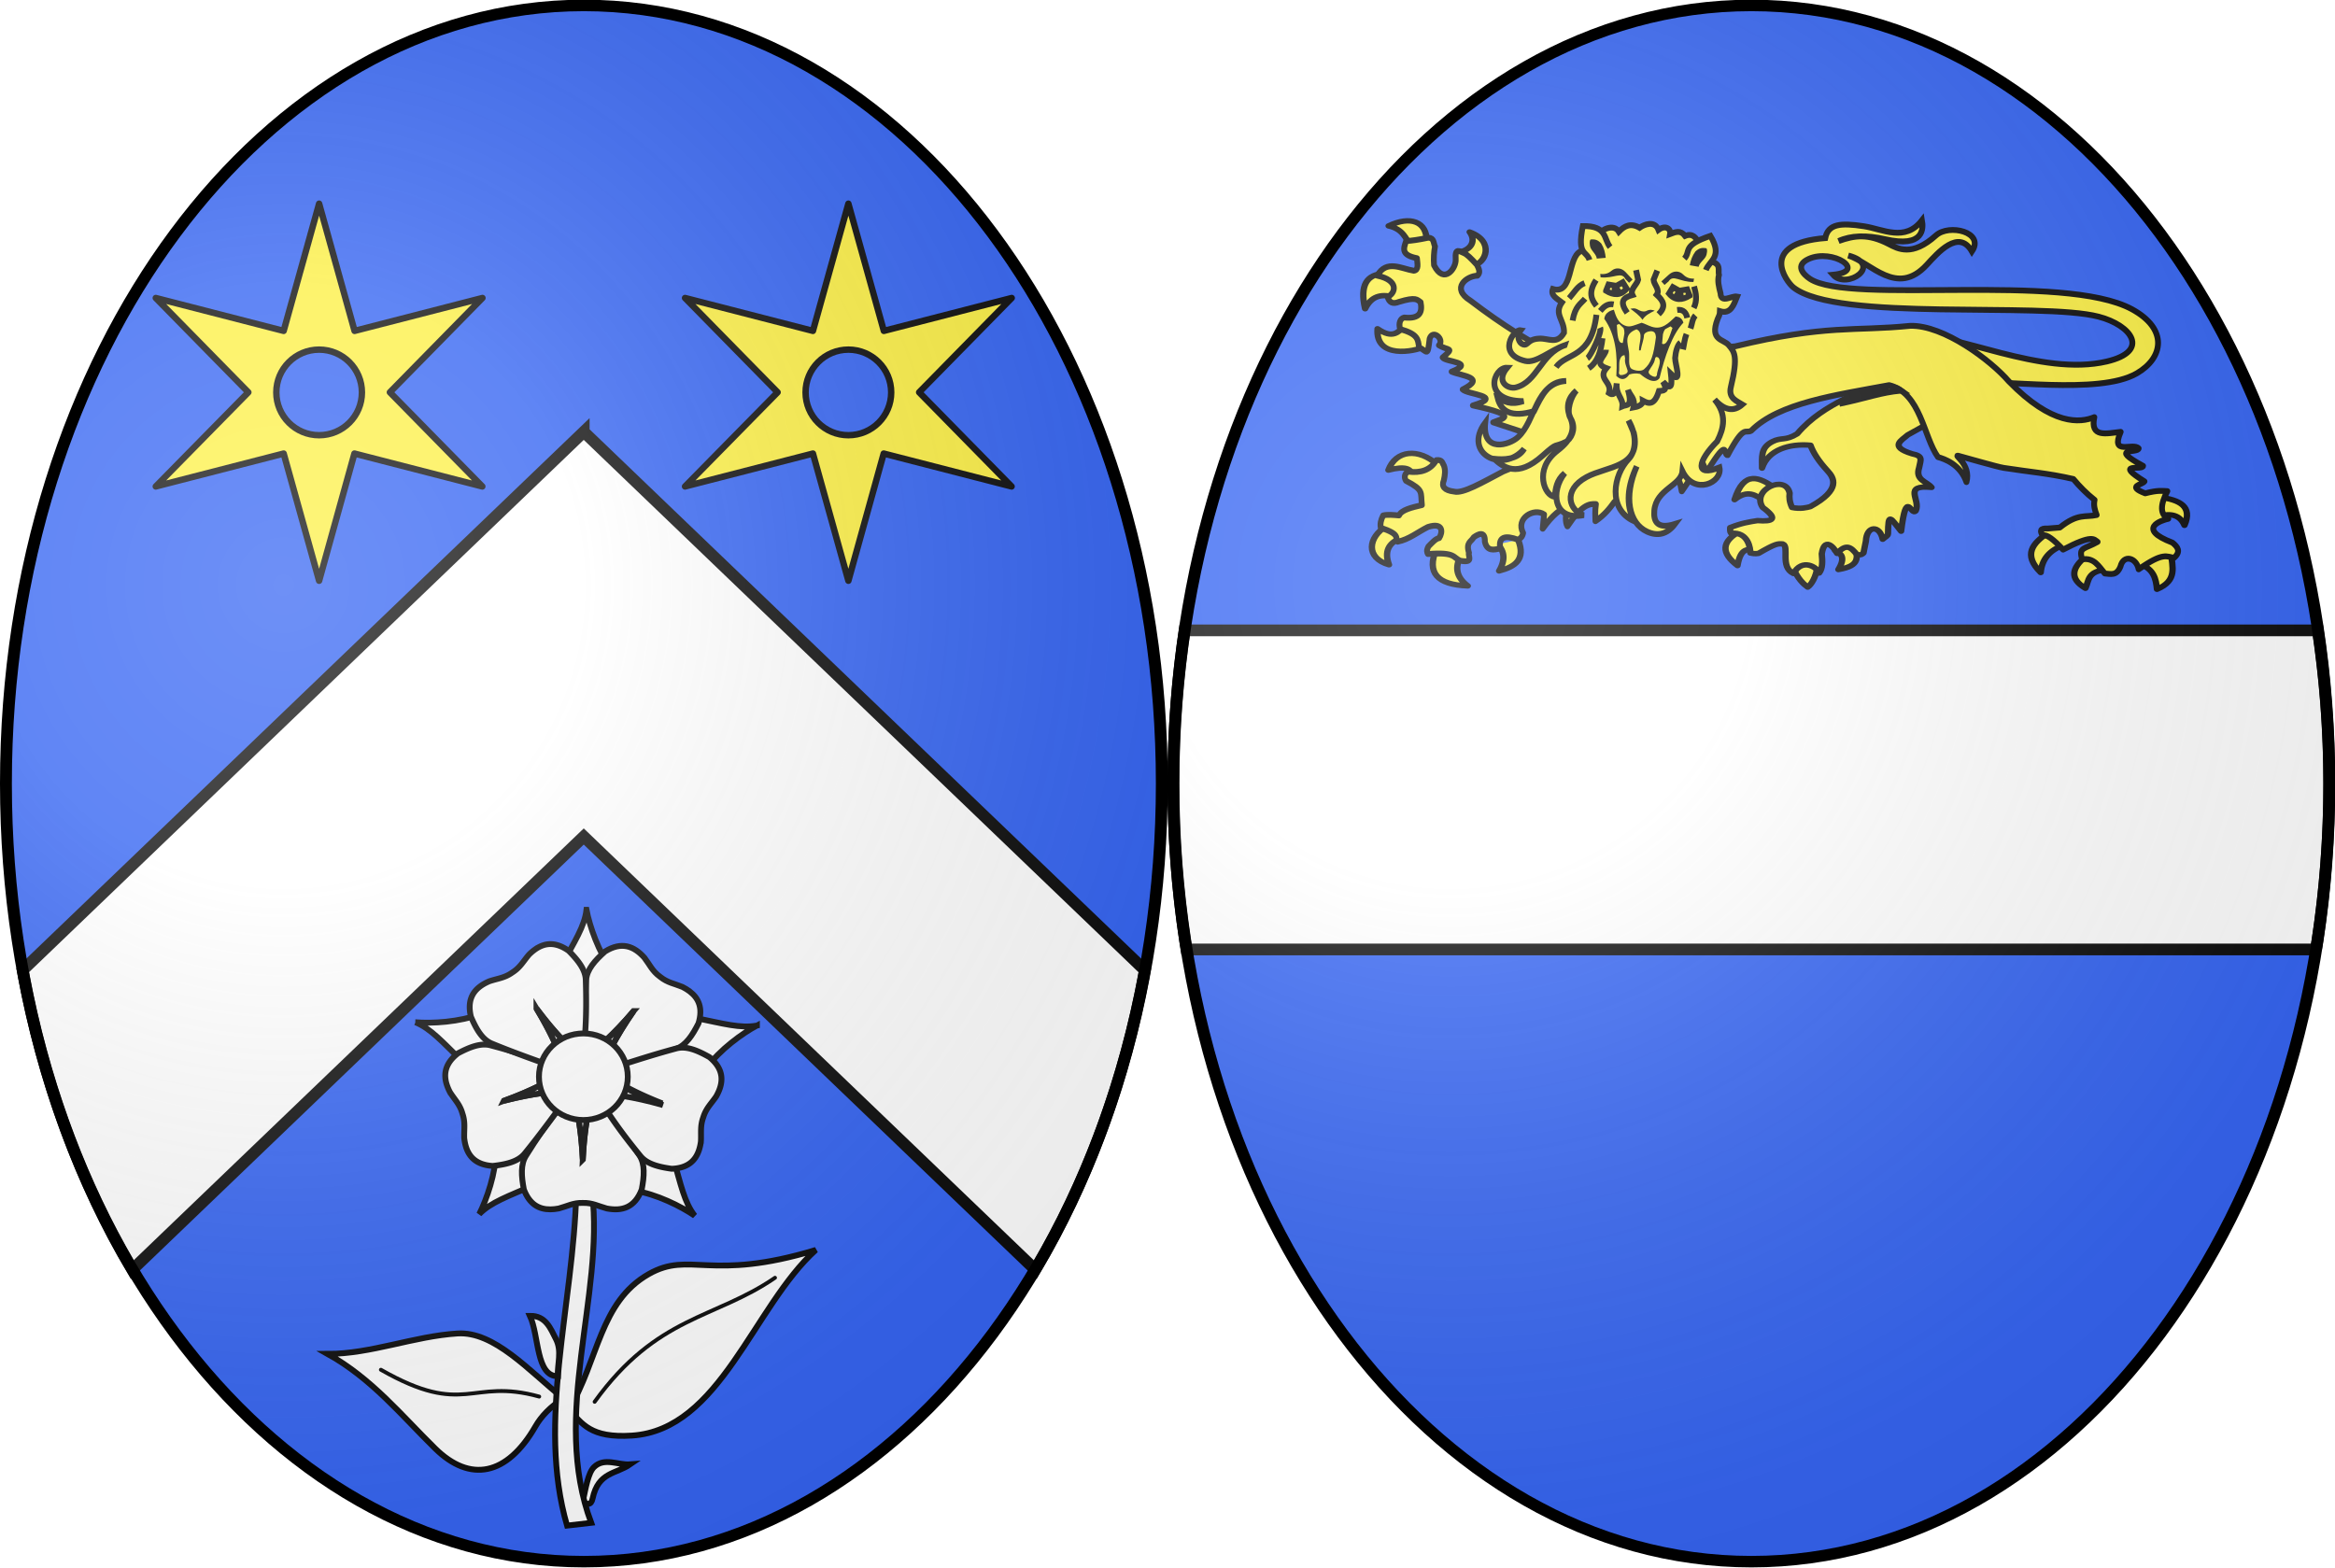 <svg xmlns="http://www.w3.org/2000/svg" xmlns:xlink="http://www.w3.org/1999/xlink" height="403" width="600" version="1.0"><defs><g id="k"><path id="j" d="M0 0v1h.5L0 0z" transform="rotate(18 3.157 -.5)"/><use xlink:href="#j" transform="scale(-1 1)" width="810" height="540"/></g><g id="w"><use height="540" width="810" transform="rotate(72)" xlink:href="#v"/><use height="540" width="810" transform="rotate(144)" xlink:href="#v"/></g><g id="v"><path transform="rotate(18 3.157 -.5)" d="M0 0v1h.5L0 0z" id="u"/><use height="540" width="810" transform="scale(-1 1)" xlink:href="#u"/></g><g id="s"><use height="540" width="810" transform="rotate(72)" xlink:href="#r"/><use height="540" width="810" transform="rotate(144)" xlink:href="#r"/></g><g id="d"><path id="c" d="M0 0v1h.5L0 0z" transform="rotate(18 3.157 -.5)"/><use xlink:href="#c" transform="scale(-1 1)" width="810" height="540"/></g><g id="e"><use xlink:href="#d" transform="rotate(72)" width="810" height="540"/><use xlink:href="#d" transform="rotate(144)" width="810" height="540"/></g><g id="r"><path transform="rotate(18 3.157 -.5)" d="M0 0v1h.5L0 0z" id="q"/><use height="540" width="810" transform="scale(-1 1)" xlink:href="#q"/></g><g id="h"><path id="g" d="M0 0v1h.5L0 0z" transform="rotate(18 3.157 -.5)"/><use xlink:href="#g" transform="scale(-1 1)" width="810" height="540"/></g><g id="i"><use xlink:href="#h" transform="rotate(72)" width="810" height="540"/><use xlink:href="#h" transform="rotate(144)" width="810" height="540"/></g><g id="p"><use xlink:href="#o" transform="rotate(72)" width="810" height="540"/><use xlink:href="#o" transform="rotate(144)" width="810" height="540"/></g><g id="l"><use xlink:href="#k" transform="rotate(72)" width="810" height="540"/><use xlink:href="#k" transform="rotate(144)" width="810" height="540"/></g><g id="o"><path id="n" d="M0 0v1h.5L0 0z" transform="rotate(18 3.157 -.5)"/><use xlink:href="#n" transform="scale(-1 1)" width="810" height="540"/></g><path d="M2.922 27.672c0-5.951 2.317-9.843 5.579-11.012 1.448-.519 3.307-.273 5.018 1.447 2.119 2.129 2.736 7.993-3.483 9.121.658-.956.619-3.081-.714-3.787-.99-.524-2.113-.253-2.676.123-.824.552-1.729 2.106-1.679 4.108H2.922z" id="m"/><path d="M2.922 27.672c0-5.951 2.317-9.843 5.579-11.012 1.448-.519 3.307-.273 5.018 1.447 2.119 2.129 2.736 7.993-3.483 9.121.658-.956.619-3.081-.714-3.787-.99-.524-2.113-.253-2.676.123-.824.552-1.729 2.106-1.679 4.108H2.922z" id="f"/><path d="M2.922 27.672c0-5.951 2.317-9.843 5.579-11.012 1.448-.519 3.307-.273 5.018 1.447 2.119 2.129 2.736 7.993-3.483 9.121.658-.956.619-3.081-.714-3.787-.99-.524-2.113-.253-2.676.123-.824.552-1.729 2.106-1.679 4.108H2.922z" id="b"/><path id="t" d="M2.922 27.672c0-5.951 2.317-9.843 5.579-11.012 1.448-.519 3.307-.273 5.018 1.447 2.119 2.129 2.736 7.993-3.483 9.121.658-.956.619-3.081-.714-3.787-.99-.524-2.113-.253-2.676.123-.824.552-1.729 2.106-1.679 4.108H2.922z"/><radialGradient xlink:href="#a" id="y" gradientUnits="userSpaceOnUse" gradientTransform="matrix(1.34 0 0 1.349 -223.853 -37.934)" cx="221.445" cy="226.331" fx="221.445" fy="226.331" r="300"/><radialGradient xlink:href="#a" id="z" gradientUnits="userSpaceOnUse" gradientTransform="matrix(1.34 0 0 1.349 76.147 -37.934)" cx="221.445" cy="226.331" fx="221.445" fy="226.331" r="300"/><linearGradient id="a"><stop style="stop-color:white;stop-opacity:.314" offset="0"/><stop offset=".19" style="stop-color:white;stop-opacity:.251"/><stop style="stop-color:#6b6b6b;stop-opacity:.125" offset=".6"/><stop style="stop-color:black;stop-opacity:.125" offset="1"/></linearGradient></defs><g style="display:inline" transform="translate(0 -117)"><path transform="matrix(2.256 0 0 2.182 -441.088 -450.514)" d="M327.849 352.373c0 50.613-29.472 91.643-65.828 91.643s-65.828-41.03-65.828-91.643 29.472-91.643 65.828-91.643 65.828 41.03 65.828 91.643z" style="opacity:1;fill:#2b5df2;fill-opacity:1;stroke:none;stroke-width:3;stroke-miterlimit:4;stroke-dasharray:none;stroke-opacity:1;display:inline"/><path style="opacity:1;fill:#2b5df2;fill-opacity:1;stroke:none;stroke-width:3;stroke-miterlimit:4;stroke-dasharray:none;stroke-opacity:1;display:inline" d="M327.849 352.373c0 50.613-29.472 91.643-65.828 91.643s-65.828-41.03-65.828-91.643 29.472-91.643 65.828-91.643 65.828 41.03 65.828 91.643z" transform="matrix(2.256 0 0 2.182 -141.088 -450.514)"/><path style="fill:#fff;fill-opacity:1;stroke:#000;stroke-width:3;stroke-miterlimit:4;stroke-opacity:1;stroke-dasharray:none" d="M150 110.969 5.812 249.344c5.207 28.554 14.94 54.71 28.157 76.969L150 214.969l116.031 111.344c13.217-22.258 22.95-48.415 28.156-76.97L150 110.97z" transform="translate(0 117)"/><path d="M304.406 279a268.08 268.08 0 0 0-2.906 39.5c0 14.584 1.17 28.8 3.375 42.5h290.25a267.596 267.596 0 0 0 3.375-42.5 268.08 268.08 0 0 0-2.906-39.5H304.406z" style="opacity:1;fill:#fff;fill-opacity:1;stroke:#000;stroke-width:3;stroke-miterlimit:4;stroke-dasharray:none;stroke-opacity:1"/><use transform="translate(-163.244 139.351)" width="744.094" height="1052.362" xlink:href="#g7489"/><use transform="translate(-263.958 -163.506)" width="744.094" height="1052.362" xlink:href="#g7489"/><use transform="translate(-789.672 -129.22)" width="744.094" height="1052.362" xlink:href="#g7489"/><use transform="translate(-472.53 -114.934)" width="744.094" height="1052.362" xlink:href="#g7489"/></g><g style="display:inline" transform="translate(0 -117)"><path style="display:inline;fill:#fcef3c;stroke:#000;stroke-width:1.65;stroke-linecap:round;stroke-linejoin:round;stroke-miterlimit:4;stroke-opacity:1" d="m82 169.345-9.11 32.691-32.863-8.456 23.788 24.234-23.788 24.2 32.863-8.456 9.11 32.69 9.074-32.69 32.863 8.456-23.753-24.2 23.787-24.234-32.862 8.456-9.11-32.69zm0 37.503c6.074 0 11 4.925 11 11 0 6.076-4.926 11-11 11-6.076 0-11-4.924-11-11 0-6.075 4.924-11 11-11z" id="x"/><use style="display:inline" xlink:href="#x" transform="translate(136)" width="600" height="403"/><g style="display:inline"><path d="M144.188 473.247c7.606-12.63 7.877-27.652 20.514-34.825 10.646-6.043 15.744 2.067 42.936-6.202-16.088 14.552-24.566 46.213-47.23 47.706-10.759.71-12.809-3.122-16.22-6.679zM142.757 470.385c-8.903-7.18-17.764-17.283-27.193-16.697-11.212.697-22.263 5.278-33.394 5.247 11.409 6.362 19.013 15.833 27.67 24.33 8.913 8.751 18.394 7.088 25.761-5.724 1.438-2.5 3.773-5.02 7.156-7.156zM147.766 496.862c1.06.699 2.101 1.151 2.51-.76 1.476-6.878 6.005-6.248 9.656-8.781-3.101.238-6.645-1.88-9.303.715-1.49 1.455-2.136 5.383-2.863 8.826z" style="fill:#fff;fill-opacity:1;fill-rule:nonzero;stroke:#000;stroke-width:1.5;stroke-opacity:1" transform="translate(2 6)"/><path d="M150.152 417.43c3.156 26.655-10.634 57.164-.239 84.918l-6.202.716c-7.805-26.813 1.607-56.172 2.386-85.872l4.055.239z" style="fill:#fff;fill-opacity:1;fill-rule:nonzero;stroke:#000;stroke-width:1.5;stroke-opacity:1" transform="translate(2 6)"/><path d="M141.326 464.66c-5.628.07-4.77-10.336-7.156-15.504 4.11-.067 5.308 3.307 6.679 5.963 1.611 3.121.35 6.367.477 9.541z" style="fill:#fff;fill-opacity:1;fill-rule:nonzero;stroke:#000;stroke-width:1.5;stroke-opacity:1" transform="translate(2 6)"/><path d="M150.798 471.245c15.999-22.18 30.897-21.248 46.345-31.87M136.555 469.908c-17.737-4.922-18.92 5.498-40.68-6.896" style="fill:none;stroke:#000;stroke-width:1;stroke-linecap:round;stroke-linejoin:round;stroke-miterlimit:4;stroke-opacity:1;stroke-dasharray:none" transform="translate(2 6)"/><path d="M873.063 390.578c-3.685 1.96-9.524 6.157-13.002 10.962l-15.919-.474-1.62-4.942 14.656-7.52c7.214 1.466 11.673 2.765 15.885 1.974zM829.27 360.829c.783 4.1 3.07 10.917 6.633 15.659l-5.152 15.069-5.2.089-2.858-16.223c3.53-6.46 6.088-10.337 6.576-14.594zM785.308 389.729c4.158.352 11.34-.01 16.868-2.161l13.119 9.03-1.319 5.03L797.585 400c-5.268-5.143-8.31-8.652-12.277-10.271zM857.076 439.447c-3.437-2.367-9.854-5.613-15.722-6.484l-6.919-14.344 3.639-3.716 13.43 9.538c2.026 7.077 2.93 11.633 5.572 15.006zM801.71 439.029c1.896-3.718 4.273-10.505 4.368-16.436l13.315-8.737 4.161 3.12-7.698 14.563c-6.75 2.936-11.15 4.428-14.146 7.49z" style="fill:#fff;fill-opacity:1;fill-rule:evenodd;stroke:#000;stroke-width:1.5;stroke-linecap:butt;stroke-linejoin:miter;stroke-miterlimit:4;stroke-opacity:1;stroke-dasharray:none" transform="translate(-678.567 -10.022)"/><path d="M820.013 437.815c-2.971.027-5.396-1.317-6.835-5.12-.635-3.342-.904-6.502.614-8.768 5.51-8.806 8.417-12.006 12.03-16.724.97 5.118 2.09 9.333 2.5 17.817.409-8.484 1.53-12.699 2.5-17.817 4.087 5.537 8.243 11.039 12.033 16.724 1.517 2.266 1.246 5.426.61 8.769-1.771 4.68-5.034 5.634-8.973 4.894-2.154-.58-3.714-1.496-6.116-1.429H828.27c-2.403-.067-3.966.85-6.12 1.43-.738.138-1.453.217-2.139.224z" style="fill:#fff;fill-opacity:1;fill-rule:evenodd;stroke:#000;stroke-width:1.5;stroke-linecap:butt;stroke-linejoin:miter;stroke-miterlimit:4;stroke-opacity:1;stroke-dasharray:none" transform="translate(-678.567 -10.022)"/><path d="M828.322 425.02c-.41-8.484-1.53-12.699-2.5-17.817l-.043.054.006-.108h4.997l.011.202c-.963 5.051-2.066 9.267-2.471 17.67zM793.364 405.757c-.903-2.83-.335-5.543 2.873-8.04 3.007-1.594 5.947-2.784 8.56-2.003 10.04 2.665 13.955 4.498 19.53 6.557-4.604 2.438-8.3 4.753-16.286 7.648 8.228-2.114 12.585-2.287 17.761-2.871-4.082 5.54-8.113 11.134-12.425 16.434-1.718 2.118-4.817 2.792-8.198 3.172-4.995-.311-6.87-3.147-7.326-7.13-.082-2.228.333-3.989-.44-6.264l-.002-.005-.03-.095v-.001c-.645-2.316-1.982-3.538-3.172-5.425a12.225 12.225 0 0 1-.845-1.977z" style="fill:#fff;fill-opacity:1;fill-rule:evenodd;stroke:#000;stroke-width:1.5;stroke-linecap:butt;stroke-linejoin:miter;stroke-miterlimit:4;stroke-opacity:1;stroke-dasharray:none" transform="translate(-678.567 -10.022)"/><path d="M808.041 409.92c7.986-2.896 11.682-5.211 16.285-7.649l-.064-.025.105-.026 1.475 4.774-.19.07c-5.11.57-9.463.761-17.61 2.855zM855.757 381.777c2.372 1.79 3.475 4.332 2.298 8.224-1.534 3.037-3.247 5.706-5.832 6.578-9.735 3.621-13.99 4.386-19.73 5.924 2.35-4.649 4.03-8.673 8.878-15.648-5.496 6.477-8.953 9.135-12.841 12.6.134-6.88.193-13.775.654-20.592.178-2.721 2.32-5.061 4.861-7.324 4.257-2.63 7.425-1.398 10.097 1.59 1.354 1.773 2.032 3.45 3.978 4.86l.004.004.079.06c1.864 1.518 3.661 1.745 5.722 2.598.67.34 1.285.713 1.833 1.126z" style="fill:#fff;fill-opacity:1;fill-rule:evenodd;stroke:#000;stroke-width:1.5;stroke-linecap:butt;stroke-linejoin:miter;stroke-miterlimit:4;stroke-opacity:1;stroke-dasharray:none" transform="translate(-678.567 -10.022)"/><path d="M841.371 386.855c-4.847 6.975-6.528 11-8.878 15.648l.067-.017-.07.082-3.962-3.046.114-.167c3.843-3.417 7.287-6.086 12.73-12.5zM816.175 370.942c2.45-1.68 5.212-1.917 8.528.436 2.391 2.42 4.377 4.893 4.382 7.62.339 10.381-.29 14.66-.656 20.59-3.66-3.706-6.941-6.579-12.013-13.393 4.393 7.27 5.814 11.393 7.863 16.182-6.48-2.314-12.998-4.563-19.315-7.167-2.524-1.035-4.061-3.809-5.399-6.937-1.14-4.873 1.035-7.485 4.718-9.068 2.111-.72 3.916-.83 5.873-2.226l.004-.002.083-.056c2.031-1.285 2.817-2.917 4.281-4.6a12.226 12.226 0 0 1 1.65-1.38z" style="fill:#fff;fill-opacity:1;fill-rule:evenodd;stroke:#000;stroke-width:1.5;stroke-linecap:butt;stroke-linejoin:miter;stroke-miterlimit:4;stroke-opacity:1;stroke-dasharray:none" transform="translate(-678.567 -10.022)"/><path d="M816.416 386.195c5.072 6.814 8.353 9.687 12.013 13.393l.005-.068.055.092-4.147 2.788-.122-.161c-2.018-4.73-3.454-8.844-7.805-16.044zM858.192 422.546c-.926 2.823-2.974 4.69-7.037 4.836-3.37-.468-6.45-1.225-8.112-3.388-6.578-8.039-8.679-11.818-11.992-16.75 5.159.718 9.51 1.006 17.68 3.334-7.908-3.103-11.542-5.514-16.08-8.071 6.554-2.1 13.097-4.276 19.696-6.047 2.632-.712 5.54.557 8.503 2.228 3.866 3.177 3.727 6.573 1.764 10.069-1.239 1.855-2.606 3.039-3.311 5.336l-.002.005-.032.095c-.832 2.255-.465 4.029-.605 6.255a12.225 12.225 0 0 1-.472 2.098z" style="fill:#fff;fill-opacity:1;fill-rule:evenodd;stroke:#000;stroke-width:1.5;stroke-linecap:butt;stroke-linejoin:miter;stroke-miterlimit:4;stroke-opacity:1;stroke-dasharray:none" transform="translate(-678.567 -10.022)"/><g style="fill:#fff;fill-opacity:1;stroke-width:16.501;stroke-miterlimit:4;stroke-dasharray:none"><path d="M469.438 156.219c-4.498 93.339-16.83 139.7-27.5 196-.156-.203-.314-.391-.47-.594l.063 1.188H496.5l.125-2.22c-10.599-55.567-22.733-101.94-27.188-194.374z" style="fill:#fff;fill-opacity:1;fill-rule:evenodd;stroke:#000;stroke-width:16.501;stroke-linecap:butt;stroke-linejoin:miter;stroke-miterlimit:4;stroke-opacity:1;stroke-dasharray:none" transform="scale(.091 -.091) rotate(71.331 4349.59 -1147.972)"/></g><path style="fill:#fff;fill-opacity:1;fill-rule:evenodd;stroke:#000;stroke-width:1.5;stroke-miterlimit:4;stroke-opacity:1;stroke-dasharray:none" d="M839.882 403.73c.002-6.143-5.109-11.125-11.413-11.125s-11.414 4.982-11.412 11.126c-.002 6.143 5.108 11.125 11.412 11.125 6.304 0 11.414-4.982 11.413-11.125z" transform="translate(-678.567 -10.022)"/></g><g style="display:inline"><g style="fill:#fcef3c;fill-opacity:1;stroke:#000;stroke-width:4.703;stroke-linecap:round;stroke-linejoin:round;stroke-miterlimit:4;stroke-opacity:1;stroke-dasharray:none"><g style="fill:#fcef3c;fill-opacity:1;stroke:#000;stroke-width:4.703;stroke-linecap:round;stroke-linejoin:round;stroke-miterlimit:4;stroke-opacity:1;stroke-dasharray:none"><path style="fill:#fcef3c;fill-opacity:1;fill-rule:nonzero;stroke:#000;stroke-width:4.703;stroke-linecap:round;stroke-linejoin:round;stroke-miterlimit:4;stroke-opacity:1;stroke-dasharray:none;stroke-dashoffset:0;marker:none;visibility:visible;display:inline;overflow:visible" d="M370.348 418.672c-.757-.409 10.795-7.444 8.59-10.554-12.166-10.39-23.678-16.2-30.678 9.572 9.986-9.293 15.908-3.68 22.088.982zM363.967 461.867c1.628 1.905-2.466-25.398-10.799-17.18-15.35 9.456-14.821 19.668-2.7 30.433 2.355-16.002 7.957-14.468 13.5-13.253h0zM410.107 474.874c1.215-2.802-4.352-5.085-9.77-5.373-5.419-.288-10.69 1.42-8.882 6.6 3.876 10.775 8.42 15.311 11.29 17.762 2.197-1.594 6.432-8.372 7.362-18.989zM439.313 460.149c.65-7.01-20.039-.25-15.707 2.208 4.331 2.458 7.325 5.986 1.963 16.199 17.299-3.31 13.094-11.398 13.744-18.407z" transform="matrix(.345 0 0 .295 325.561 122.191)"/></g><path style="fill:#fcef3c;fill-opacity:1;fill-rule:nonzero;stroke:#000;stroke-width:4.703;stroke-linecap:round;stroke-linejoin:round;stroke-miterlimit:4;stroke-opacity:1;stroke-dasharray:none;stroke-dashoffset:0;marker:none;visibility:visible;display:inline;overflow:visible" d="M492.857 341.648 469.4 298.79l-6.429 10.357c-18.413 15.916-47.56 22.983-68.065 51.176-8.836 6.413-11.72 2.676-18.6 6.886-8.916 5.455-7.492 13.316-7.592 23.008 4.572-16.176 20.645-21.584 36.127-19.943 1.956 6.388 5.952 13.73 12.659 22.266 4.762 6.049 10.444 16.408-12.857 31.25-2.605.784-7.158 2.256-13.572.714-2-5.01-2.148-8.908-1.785-12.5-3.053-16.933-29.002-2.667-20 12.5 11.418 9.784 7.944 12.577-3.929 11.429-6 1.082-12.03 2.197-20.357 6.071-.103 2.008-.12 3.93.714 5 12.975-1.523 14.38 13.75 14.286 17.143 1.743.4 3.407.878 6.071.357 13.232-8.99 14.574-8.51 18.066-8.224 5.236 1.901-2.33 19.983 8.006 25.724 6.519-13.556 17.544-5.644 19.122-.407 2.651-3.864 2.493-10.134 1.95-16.736 1.912-14.658 8.578-6.534 11.428-.357 6.71-8.802 10.286-5.589 14.766 1.071 3.193.456 3.534-.032 4.877-1.428l1.785-10.357c.576-13.898 10.386-13.917 12.52-1.622 1.708-1.847 3.929-2.894 3.955-4.808.259-18.75 1.395-14.362 9.77-2.182 4.048-38.307 7.273-12.429 10.898-17.817 3.977-9.567-10.244-22.815 11.786-20.357-3.538-5.327-12.31-6.073-9.286-17.143 1.135-7.074 3.259-10.116-5.243-12.143-17.708-6.305-7.333-11.964-3.214-16.428l15.367-9.98.233-9.663h0z" transform="matrix(.345 0 0 .295 325.561 122.191)"/></g><g style="fill:#fcef3c;fill-opacity:1;stroke:#000;stroke-width:4.703;stroke-linecap:round;stroke-linejoin:round;stroke-miterlimit:4;stroke-opacity:1;stroke-dasharray:none"><path style="fill:#fcef3c;fill-opacity:1;fill-rule:nonzero;stroke:#000;stroke-width:4.703;stroke-linecap:round;stroke-linejoin:round;stroke-miterlimit:4;stroke-opacity:1;stroke-dasharray:none;stroke-dashoffset:0;marker:none;visibility:visible;display:inline;overflow:visible" d="M101.78 203.343c1.028 2.82-1.806 3.334-11.218 5.244-4.701-5.94-6.659-13.958-17.946-15.708 15.229-10.814 28.246-6.806 29.164 10.464zM137.93 220.613c.034 6.186-11.615-7.015-12.145-10.284 7.637-1.403 13.801-9.663 7.303-18.322 19.426 6.085 13.916 26.579 4.842 28.606h0zM80.254 254.236c8.912 1.745 4.797-21.628-7.853-19.634-12.65 1.993-17.447 11.84-11.78 32.15 3.685-11.319 10.722-14.261 19.633-12.516h0zM106.76 295.468c-.456-12.487-15.083-24.72-15.952-16.199-4.11 4.876-7.407 12.09-19.634 3.927.203 26.901 29.11 16.958 35.586 12.272h0z" transform="matrix(.344 .03 -.026 .293 336.854 116.374)"/></g><path style="fill:#fcef3c;fill-opacity:1;fill-rule:nonzero;stroke:#000;stroke-width:1.5;stroke-linecap:round;stroke-linejoin:round;stroke-miterlimit:4;stroke-opacity:1;stroke-dasharray:none;stroke-dashoffset:0;marker:none;visibility:visible;display:inline;overflow:visible" d="m1090.793 198.926 7.233-16.616-3.258-3.794c-7.053-3.146-14.738-8.02-22.92-14.25-5.218-3.25-.848-6.386 1.786-6.415.811-.761.448-1.694-.107-2.772-1.63-1.787-2.586-2.737-3.41-3.061-1.035-.382-2.287-1.527-2.067 1.61.187 2.223-2.975 6.692-5.563 1.53-.142-1.704-.01-3.53.248-4.832-.43-.852-.18-2.188-1.73-2.242-2.523.54-4.366.8-5.678.848-.68 1.917-1.377 3.612 2.765 4.423.127 1.418.518 3.066-.807 3.215-3.13-.48-7.01-2.955-9.392 1.269 5.596 1.176 4.792 4.472 2.674 5.46.396 1.479 1.35 1.91 2.864 1.296 4.558-1.396 4.668-.537 5.6.042.502 2.548-.09 4.39-4.2 3.963-1.004.222-1.516 1.458-1.047 2.97 4.643 1.332 4.574 2.675 4.844 4.68 2.194 1.074 2.17 2.67 2.734-2.225.815-2.54 3.874.199 2.39 1.703 2.452 1.5 4.101.445.951 3.144.735 1.2 8.618 1.154 2.309 3.637 2.612 1.15 9.024 1.441 2.839 4.579 1.226 1.328 10.859 1.658 2.617 4.112 12.264 2.641 7.596 3.36 5.224 4.34l8 2.64 5.1.746h0z" transform="translate(-694 30)"/><path style="fill:#fcef3c;fill-opacity:1;stroke:#000;stroke-width:1.5;stroke-miterlimit:4;stroke-opacity:1;stroke-dasharray:none;display:inline" d="M1185.016 173.044c11.56-.693 33.405 10.83 50.335 6.857 11.274-2.645 6.39-9.324-2.095-11.524-14.996-3.887-67.21 1.395-78.432-7.524-1.865-1.483-9.074-11.258 8.191-12.668.762-3.682 3.96-3.946 9.905-3.047 4.941.746 10.586 4.127 14.954-1.524.353 1.997.665 7.173-9.525 4.857-4.712-1.08-8.717-.983-11.905.476 4.084-1.457 7.575-1.987 12.953.798 2.244 1.162 5.928 3.313 12.056-2.232 3.398-3.073 12.601-.878 9.254 4.101-3.396-5.903-8.82.41-11.595 3.429-7.724 8.398-14.286-.568-20.192-2.381 9.16 2.415-.404 8.895-3.905 4.952 8.988-.885-.145-6.85-6.262-4.066-3.606 1.642-1.392 3.974.326 5.11 10.242 6.762 65.21-1.735 82.749 7.814 9.349 5.09 8.11 12.498 1.238 16.477-9.806 5.678-34.838 1.4-44.716 2.381l-13.334-12.286z" transform="translate(-694 30)"/><g style="fill:#fcef3c;fill-opacity:1;stroke:#000;stroke-width:4.703;stroke-linecap:round;stroke-linejoin:round;stroke-miterlimit:4;stroke-opacity:1;stroke-dasharray:none"><path style="fill:#fcef3c;fill-opacity:1;fill-rule:nonzero;stroke:#000;stroke-width:4.703;stroke-linecap:round;stroke-linejoin:round;stroke-miterlimit:4;stroke-opacity:1;stroke-dasharray:none;stroke-dashoffset:0;marker:none;visibility:visible;display:inline;overflow:visible" d="M80.5 430.37c-14.068 9.796-15.988 27.923 1.718 33.87-3.657-11.418-.431-18.851 8.344-23.071M117.314 450.986c-7.071 19.963.527 30.677 23.56 31.66-8.945-7.875-9.518-16.588-5.399-25.77M178.425 442.6c5.78 17.186-2.499 23.436-14.235 26.998 5.028-9.914 3.79-17.322-.982-23.316M118.54 377.358c-14.28-15.273-31.367-13.028-36.813 4.418 13.159-3.965 16.864-.964 17.67 4.172" transform="matrix(.345 0 0 .295 328.561 125.191)"/></g><g style="fill:#fcef3c;fill-opacity:1;stroke:#000;stroke-width:4.703;stroke-linecap:round;stroke-linejoin:round;stroke-miterlimit:4;stroke-opacity:1;stroke-dasharray:none"><path style="fill:#fcef3c;fill-opacity:1;fill-rule:nonzero;stroke:#000;stroke-width:4.703;stroke-linecap:round;stroke-linejoin:round;stroke-miterlimit:4;stroke-opacity:1;stroke-dasharray:none;stroke-dashoffset:0;marker:none;visibility:visible;display:inline;overflow:visible" d="M572.974 436.46c-11.202 8.898-18.864 18.779-5.38 34.535.878-11.713 6.702-19.467 16.834-23.776M600.915 457.285c-10.153 9.774-12.028 19.031 0 27.42 2.586-6.536 1.415-14.806 15.271-16.14M641.87 463.88c9.868 4.062 11.572 12.615 12.322 21.692 15.656-7.732 11.18-19.818 10.586-31.064M656.101 421.708c8.446-2.408 15.2-.974 18.57 8.157 6.174-16.49-3.586-22.24-18.57-24.47" transform="matrix(.345 0 0 .295 328.561 125.191)"/></g><path style="fill:#fcef3c;fill-opacity:1;fill-rule:nonzero;stroke:#000;stroke-width:1.5;stroke-linecap:round;stroke-linejoin:round;stroke-miterlimit:4;stroke-opacity:1;stroke-dasharray:none;stroke-dashoffset:0;marker:none;visibility:visible;display:inline;overflow:visible" d="M1119.97 212.211c5.942-4.734 5.667-.955 6.171 1.058 7.336-10.645 4.257-6.922 6.654-5.368 5.616-9.138 3.993-3.741 5.155-3.936 4.34-8.14 4.484-5.358 6.054-6.287 7.12-7.156 21.689-9.142 35.426-11.705 8.192 2.036 8.83 13.337 12.559 18.5 1.537.42 5.716 1.789 7.306 6.417 1.274-4.629-3.65-7.157-2.021-6.742 1.628.416 9.902 2.825 11.56 3.085 6.63 1.043 11.4 1.36 17.929 2.866 1.604 1.911 3.372 3.729 5.455 5.368-.314 1.379.063 2.64.539 3.884-2.918.65-4.82-.507-9.47 3.22l-3.118.256c-2.03-.138-1.988.658-1.319 1.738 1.067-.32 2.931 1.143 5.275 3.68 7.562-3.98 7.936-2.638 8.872-1.993-3.302 1.895-4.99 1.31-3.956 4.498 3.063-.518 4.271 1.813 5.814 3.63 1.46.096 3.013.714 4.016-1.79.82-3.263 4.118-2.23 4.676.716 6.435-4.562 7.226-3.188 9.11-2.965 1.823-1.63.915-2.793-.419-3.885-9.42-3.596-2.79-5.777-1.079-6.133-2.127-1.112-2.108-3.541-.24-7.106-1.377-.051-2.337-.295-5.694.563-4.865-1.885-.76-2.16-.18-3.067-8.145-5.062-.334-2.702-.36-3.987-9.082-4.92-1.19-3.15-1.138-4.498-1.412-1.608-7.332 2.021-4.616-4.243-3.622.39-7.914 1.591-6.774-3.783-3.623 1.49-10.843 2.24-21.976-9.207-4.616-5.367-16.731-14.518-25.356-14.261-14.33 1.454-21.415-.419-44.957 5.265l-37.284 3.175-8.931.665c.193 14.135-3.817 23.214-9.31 26.634-.271.169-3.84 1.56-4.121 1.707-5.476 2.876-10.323 5.74-12.584 5.146-2.57-.305-3.262-1.331-2.638-2.862.3-1.346.49-2.674 0-3.885-.425-.58-.316-1.502-1.918-1.33-1.531 2.615-4.066 3.346-7.193 2.966-.78.291-1.272 1.258-.6 2.35 4.663 2.433 3.697 2.853 4.077 6.237-2.637.619-5.267 1.24-5.875 2.658-1.45-.116-2.935-.278-4.076 0-.57 1.12-.827 2.186-.6 3.17 5.11 1.714 3.578 2.484 4.317 3.577 2.877-.544 5.202-2.502 7.792-3.782 4.055-1.295 3.795 1.454 2.877 2.862-.919.14-1.838 1.229-2.757 2.147-.555 1.087-.347 1.523-.12 1.942 7.265-.584 6.333.967 8.392 1.738 3.498.611 1.814-1.188 2.158-2.044-.855-2.72.615-2.862 1.199-3.987 1.09-.777 2.967-1.85 2.877 1.124.584 2.549 2.283 2.11 3.956 1.738-.525-3 1.248-3.47 4.556-2.249.646-.285 1.15-.773 1.319-1.738-1.995-3.765 2.802-6.573 5.394-4.76l-.36 3.68c2.553-3.615 4.76-5.229 6.355-5.622-.52 2.177-.598 3.921 0 5.009 3.645-5.512 5.553-5.841 7.313-5.725-.276 1.969-.141 3.061-.12 4.396 2.343-1.584 3.671-3.292 4.915-5.01 2.673-1.587 2.978.225 2.638 2.965.72.124 1.708-.656 3.356-2.249 1.89-3.408 3.225-3.498 4.916-2.965.17-2.09.941-5.203-.12-6.133.42-.452 1.825.27 2.997.715.358-1.923-.058-4.639-.48-7.36 1.263.013 1.948.52 2.758.92-.316-2.556-.653-5.048-1.44-6.134" transform="translate(-694 30)"/><path d="M1182.46 187.388c-1.139-.768-.538-.489-2.924-1.186-3.849 1.01-8.726 2.55-12.87 4.569 7.4-1.56 10.464-2.879 15.793-3.383z" style="fill:#fcef3c;fill-opacity:1;fill-rule:evenodd;stroke:#000;stroke-width:1.5;stroke-linecap:butt;stroke-linejoin:miter;stroke-miterlimit:4;stroke-opacity:1;stroke-dasharray:none;display:inline" transform="translate(-694 30)"/><path style="fill:#fcef3c;fill-opacity:1;stroke:#000;stroke-width:1.5;stroke-miterlimit:4;stroke-opacity:1;stroke-dasharray:none" d="M1096.039 175.741c-6.194 2.243-6.983 9.462-12.573 10.835-1.855.456-5.253-1.37-2.202-5.08-3.475-.162-6.627 8.574 4.195 8.588-3.499 1.157-4.793.026-6.624-.804.885 3.511 3.564 5.104 9.354 3.373 1.867-3.799 3.636-7.733 8.245-7.752-7.852.495-7.794 10.245-12.39 14.47-2.204 2.025-9.214 4.15-8.408-3.75-5.868 7.968 4.544 13.188 10.02 6.718-1.73 2.915-5.426 2.806-7.752 2.571 2.355 2.103 5.92 5.07 12.502-.823 4.211-3.772 2.612-1.849 6.221-3.656 1.718-1.492 2.205-3.921.906-6.01-1.087-1.748.09-5.516 1.552-7.048-2.006 1.725-2.873 3.964-1.549 7.031 1.212 2.807.449 5.507-3.32 8.403-6.3 4.84-3.228 11.78-.724 11.827.26-2.089.428-4.188 2.582-6.04-3.689 4.609-2.984 12.353 4.865 10.796-3.556-1.035-5.623-6.342.765-9.802 5.205-2.818 14.096-2.415 12.124-11.336l-1.362-3.194c2.497 4.409 1.677 8.207 0 9.948-3.855 4.003-5.49 12.785 1.455 15.953-2.267-4.341-1.694-9.1.658-14.12-3.438 7.881-2.058 14.641 2.687 16.802 2.691 1.225 5.143.674 7.128-1.976-4.38 1.358-5.567-.447-5.305-3.457.478-5.493 6.874-6.405 7.229-10.097 3.08 6.298 10.331 2.928 9.515-.968-6.567 2.589-5.54-1.73-.587-6.709 1.76-3.431 2.52-6.94-.67-10.758 2.594 2.868 4.965 3.185 7.141 1.268-1.386-.86-3.662-1.587-2.96-4.473 1.981-8.144.821-9.118-.537-10.77-1.291-1.57-4.979-1.128-2.88-6.643.278-.729.61-1.126.63-2.084 2.757.844 3.513-1.57 4.402-3.765-1.422-.28-4.154 1.912-4.265-.844-.414-1.587-.81-3.173-.41-4.696-.307-1.249.699-2.813-2.062-3.47l-3.287-5.121c-.563-.893-1.38-2.263-3.348-1.453-1.166-1.563-2.457-1.015-3.853-.486.25-1.387-1.21-2.378-2.982-1.072-.965-2.467-3.668-1.408-4.866-.54-2.236-1.302-3.877-.498-5.32 1.006-1.331-2.193-4.712-.427-5.076.715l-4.758 4.337c-3.437 1.643-1.858 11.264-7.13 9.683-.641 1.663 1.069 2.473 2.33 3.447-2.133 3.095.66 4.447.546 7.794-1.802 3.12-3.912 1.384-6.358 1.503-3.17.153-2.78 1.93-4.18 1.499-1.007-.311-1.784-2.116-.606-3.65-1.785-.328-6.216 6.202 1.216 7.906 2.753.632 6.394-2.74 10.076-4.026z" transform="translate(-694 30)"/><path style="fill:#fcef3c;fill-opacity:1;stroke:#000;stroke-width:1.5;stroke-miterlimit:4;stroke-opacity:1;stroke-dasharray:none" d="M1102.433 153.812c-.768-2.46-3.24-1.056-1.713-8.718 6.346-.087 5.31 3.305 7.019 5.403M1126.816 153.456c1.747-1.895-.706-3.334 6.694-5.842 3.247 5.452-.208 6.25-1.17 8.78M1106.668 176.878c-.029 1.586-3.403 3.464.098 4.742-2.33 2.815 1.627 3.527.664 6.381.93.63 1.735.572 1.999-2.497-.285 2.99 1.687 3.794 1.465 5.89 1.014-.45 2.717.331 1.424-4.243.487 1.517 2.015 2.235 1.415 4.584.918-.154 2.503-.654 2.422-1.752 1.48.786 2.944 1.307 4.135-2.505 1.082-.081 2.378.044 1.033-2.381 2.318 2.612 2.34.698 2.04-2.012 3.043 2.96 1.077-2.373 1.075-4.07.117-1.63.609-3.365 1.377-3.98" transform="translate(-694 30)"/><path style="fill:none;stroke:#000;stroke-width:1.5;stroke-miterlimit:4;stroke-opacity:1;stroke-dasharray:none" d="M1120.189 167.746c2.058-2 1.205-3.464-.48-5 .932-1.262-.723-2.574-.811-3.85l.956-2.367M1104.124 158.982c-2.06 3.166-1.216 5.005.106 6.627M1101.31 163.753c-1.179 1.4-2.557 1.919-3.214 5.625M1101.176 159.757c-1.827.705-2.719 2.503-3.97 3.881M1104.215 167.894c-1.319 11.273-7.643 9.663-10.373 13.448M1105.195 171.213c.483 1.166-2.429 7.308-3.32 7.874M1102.229 181.642c2.335-1.61 3.184-4.457 3.547-7.722M1129.304 160.614c.515 1.794.869 3.602-.077 5.523M1129.656 168.082c-.828.86-.863 2.213-1.26 3.342M1127.358 172.85c-.525 1.34-.603 2.639-.904 3.958M1105.205 166.903c.837-.998 1.8-1.972 3.43-1.68M1124.961 166.64c1.637-.164 2.314.728 2.594 2.056M1112.124 167.408c-1.983-2.853-1.15-3.891 1.35-4.6-.7-1.406 1.15-2.651 1.459-3.892l-.531-2.498M1106.692 161.73l.635-1.606 2.012.341 1.643-.92 1.005 1.636c-1.552 1.865-3.357 1.731-5.295.55z" transform="translate(-694 30)"/><path style="fill:#000;fill-opacity:1;stroke:none" d="m1107.92 162.393.427-1.92 1.377-.121 1.352 1.864-3.156.177z" transform="translate(-694 30)"/><path d="m1128.16 162.983-.635-1.607-2.012.341-1.643-.92-1.005 1.636c1.552 1.865 3.357 1.731 5.295.55z" style="fill:none;stroke:#000;stroke-width:1.5;stroke-miterlimit:4;stroke-opacity:1;stroke-dasharray:none" transform="translate(-694 30)"/><path d="m1126.782 163.495-.427-1.92-1.377-.121-1.352 1.864 3.156.177zM1112.957 166.354c1.17.88 2.365 1.75 3.092 2.832.703-1.157 1.924-1.756 3.156-2.345-.631-.205-1.256-.423-2.231.11-.796.254-1.414-.014-2.013-.342-.992-.553-1.407-.34-2.004-.255z" style="fill:#000;fill-opacity:1;stroke:none" transform="translate(-694 30)"/><path style="fill:#000;fill-opacity:1;stroke:none" d="M1108.697 166.596c.473 1.52.988 3.03 2.29 3.802 1.372.813 2.243.462 3.615-.02l1.237-.434c.87.254 1.592.697 2.58 1.02 2.638.86 4.248-.834 6.172-2.646.817.137 1.606.344 1.978 1.606-2.851 2.92-4.84 8.847-6.134 14.263-1.347 1.713-3.73-.002-5.018-1.102-.934-.176-1.85-.144-2.744.15-1.032 1.473-2.113 1.53-3.346.383.342-5.451-.17-10.56-3.095-14.702.166-1.248 1.033-1.989 2.465-2.32zM1105.201 157.394l.076.873c3.44.387 5.348-1.576 6.367.408l.968 1.005.892-.833-1.805-1.938c-1.053-1.095-2.508-1.26-3.633-.311-.784.662-1.65.953-2.865.796zM1129.298 158.596l-.152.864c-3.461.085-5.19-2.037-6.378-.15l-1.052.918-.816-.907 1.967-1.774c1.145-.999 2.608-1.037 3.646.007.724.728 1.562 1.093 2.785 1.042z" transform="translate(-694 30)"/><path style="fill:#fcef3c;fill-opacity:1;stroke:none" d="M1114.515 171.632c-3.292 1.242-2.283 3.444-1.94 5.783.218 1.492-.358 3.877.816 4.452 1.04.51 2.44.565 3.054.037 1.902-1.636 2.454-3.682 3.062-8.262-.077-.71-.184-1.399-1.062-1.515-.893-.056-1.913.373-2.01.984-.053 1.273-.607 2.505-.847 3.928l-.426.012c-.104-1.71 1.298-4.61-.647-5.419zM1109.457 170.501l.606-.254 1.123 1.058c.197.492.228.944.222 1.387l-.416 2.424c-1.294.277-1.375-2.26-1.535-4.615zM1123.76 171.27l-.52-.401-1.358.73c-.318.425-.464.854-.573 1.284l-.226 2.449c1.178.602 1.913-1.828 2.677-4.061z" transform="translate(-694 30)"/><path style="opacity:.98;fill:#fcef3c;fill-opacity:1;stroke:none" d="M1111.421 178.247a5.916 5.916 0 0 1-.5.167c-1.257.957-.64 2.983-.944 4.483l.223.41c.49.177 1.012.013 1.54-.227.493-.292.581-.623.444-.975-.274-.982-.791-1.908-.59-2.999l-.173-.86z" transform="translate(-694 30)"/><path d="M1120.135 178.9c1.03 1.198-.374 3.034-.388 4.564l-.304.356c-.515.07-.991-.198-1.46-.543-.42-.388-.437-.73-.23-1.046.472-.904 1.285-1.717 1.47-2.792.115-.664.314-.89.912-.538z" style="fill:#fcef3c;fill-opacity:1;stroke:none" transform="translate(-694 30)"/><path style="fill:#000;fill-opacity:1;stroke:none" d="m1106.608 153.254-2.303.202c-.103-1.012-1.093-1.748-1.55-2.685-.357-.728-.354-2.032 0-2.24.905-.04 1.694-.06 2.714 1.063.73 1.19 1.008 2.378 1.137 3.66zM1128.204 155.162l2.276.402c.191-1 1.242-1.646 1.78-2.54.417-.694.528-1.993.192-2.232-.898-.117-1.682-.206-2.797.823-.83 1.121-1.211 2.282-1.45 3.547z" transform="translate(-694 30)"/></g></g><g style="display:inline"><path style="opacity:1;fill:url(#y);fill-opacity:1;fill-rule:evenodd;stroke:none;stroke-width:1px;stroke-linecap:butt;stroke-linejoin:miter;stroke-opacity:1" d="M150 118.5c-81.972 0-148.5 89.6-148.5 200s66.528 200 148.5 200 148.5-89.6 148.5-200-66.528-200-148.5-200z" transform="translate(0 -117)"/><path d="M450 118.5c-81.972 0-148.5 89.6-148.5 200s66.528 200 148.5 200 148.5-89.6 148.5-200-66.528-200-148.5-200z" style="opacity:1;fill:url(#z);fill-opacity:1;fill-rule:evenodd;stroke:none;stroke-width:1px;stroke-linecap:butt;stroke-linejoin:miter;stroke-opacity:1" transform="translate(0 -117)"/></g><g style="display:inline"><path style="opacity:1;fill:none;fill-opacity:1;stroke:#000;stroke-width:1.352;stroke-miterlimit:4;stroke-dasharray:none;stroke-opacity:1;display:inline" d="M327.849 352.373c0 50.613-29.472 91.643-65.828 91.643s-65.828-41.03-65.828-91.643 29.472-91.643 65.828-91.643 65.828 41.03 65.828 91.643z" transform="matrix(2.256 0 0 2.182 -441.088 -567.514)"/><path transform="matrix(2.256 0 0 2.182 -141.088 -567.514)" d="M327.849 352.373c0 50.613-29.472 91.643-65.828 91.643s-65.828-41.03-65.828-91.643 29.472-91.643 65.828-91.643 65.828 41.03 65.828 91.643z" style="opacity:1;fill:none;fill-opacity:1;stroke:#000;stroke-width:1.352;stroke-miterlimit:4;stroke-dasharray:none;stroke-opacity:1;display:inline"/></g></svg>